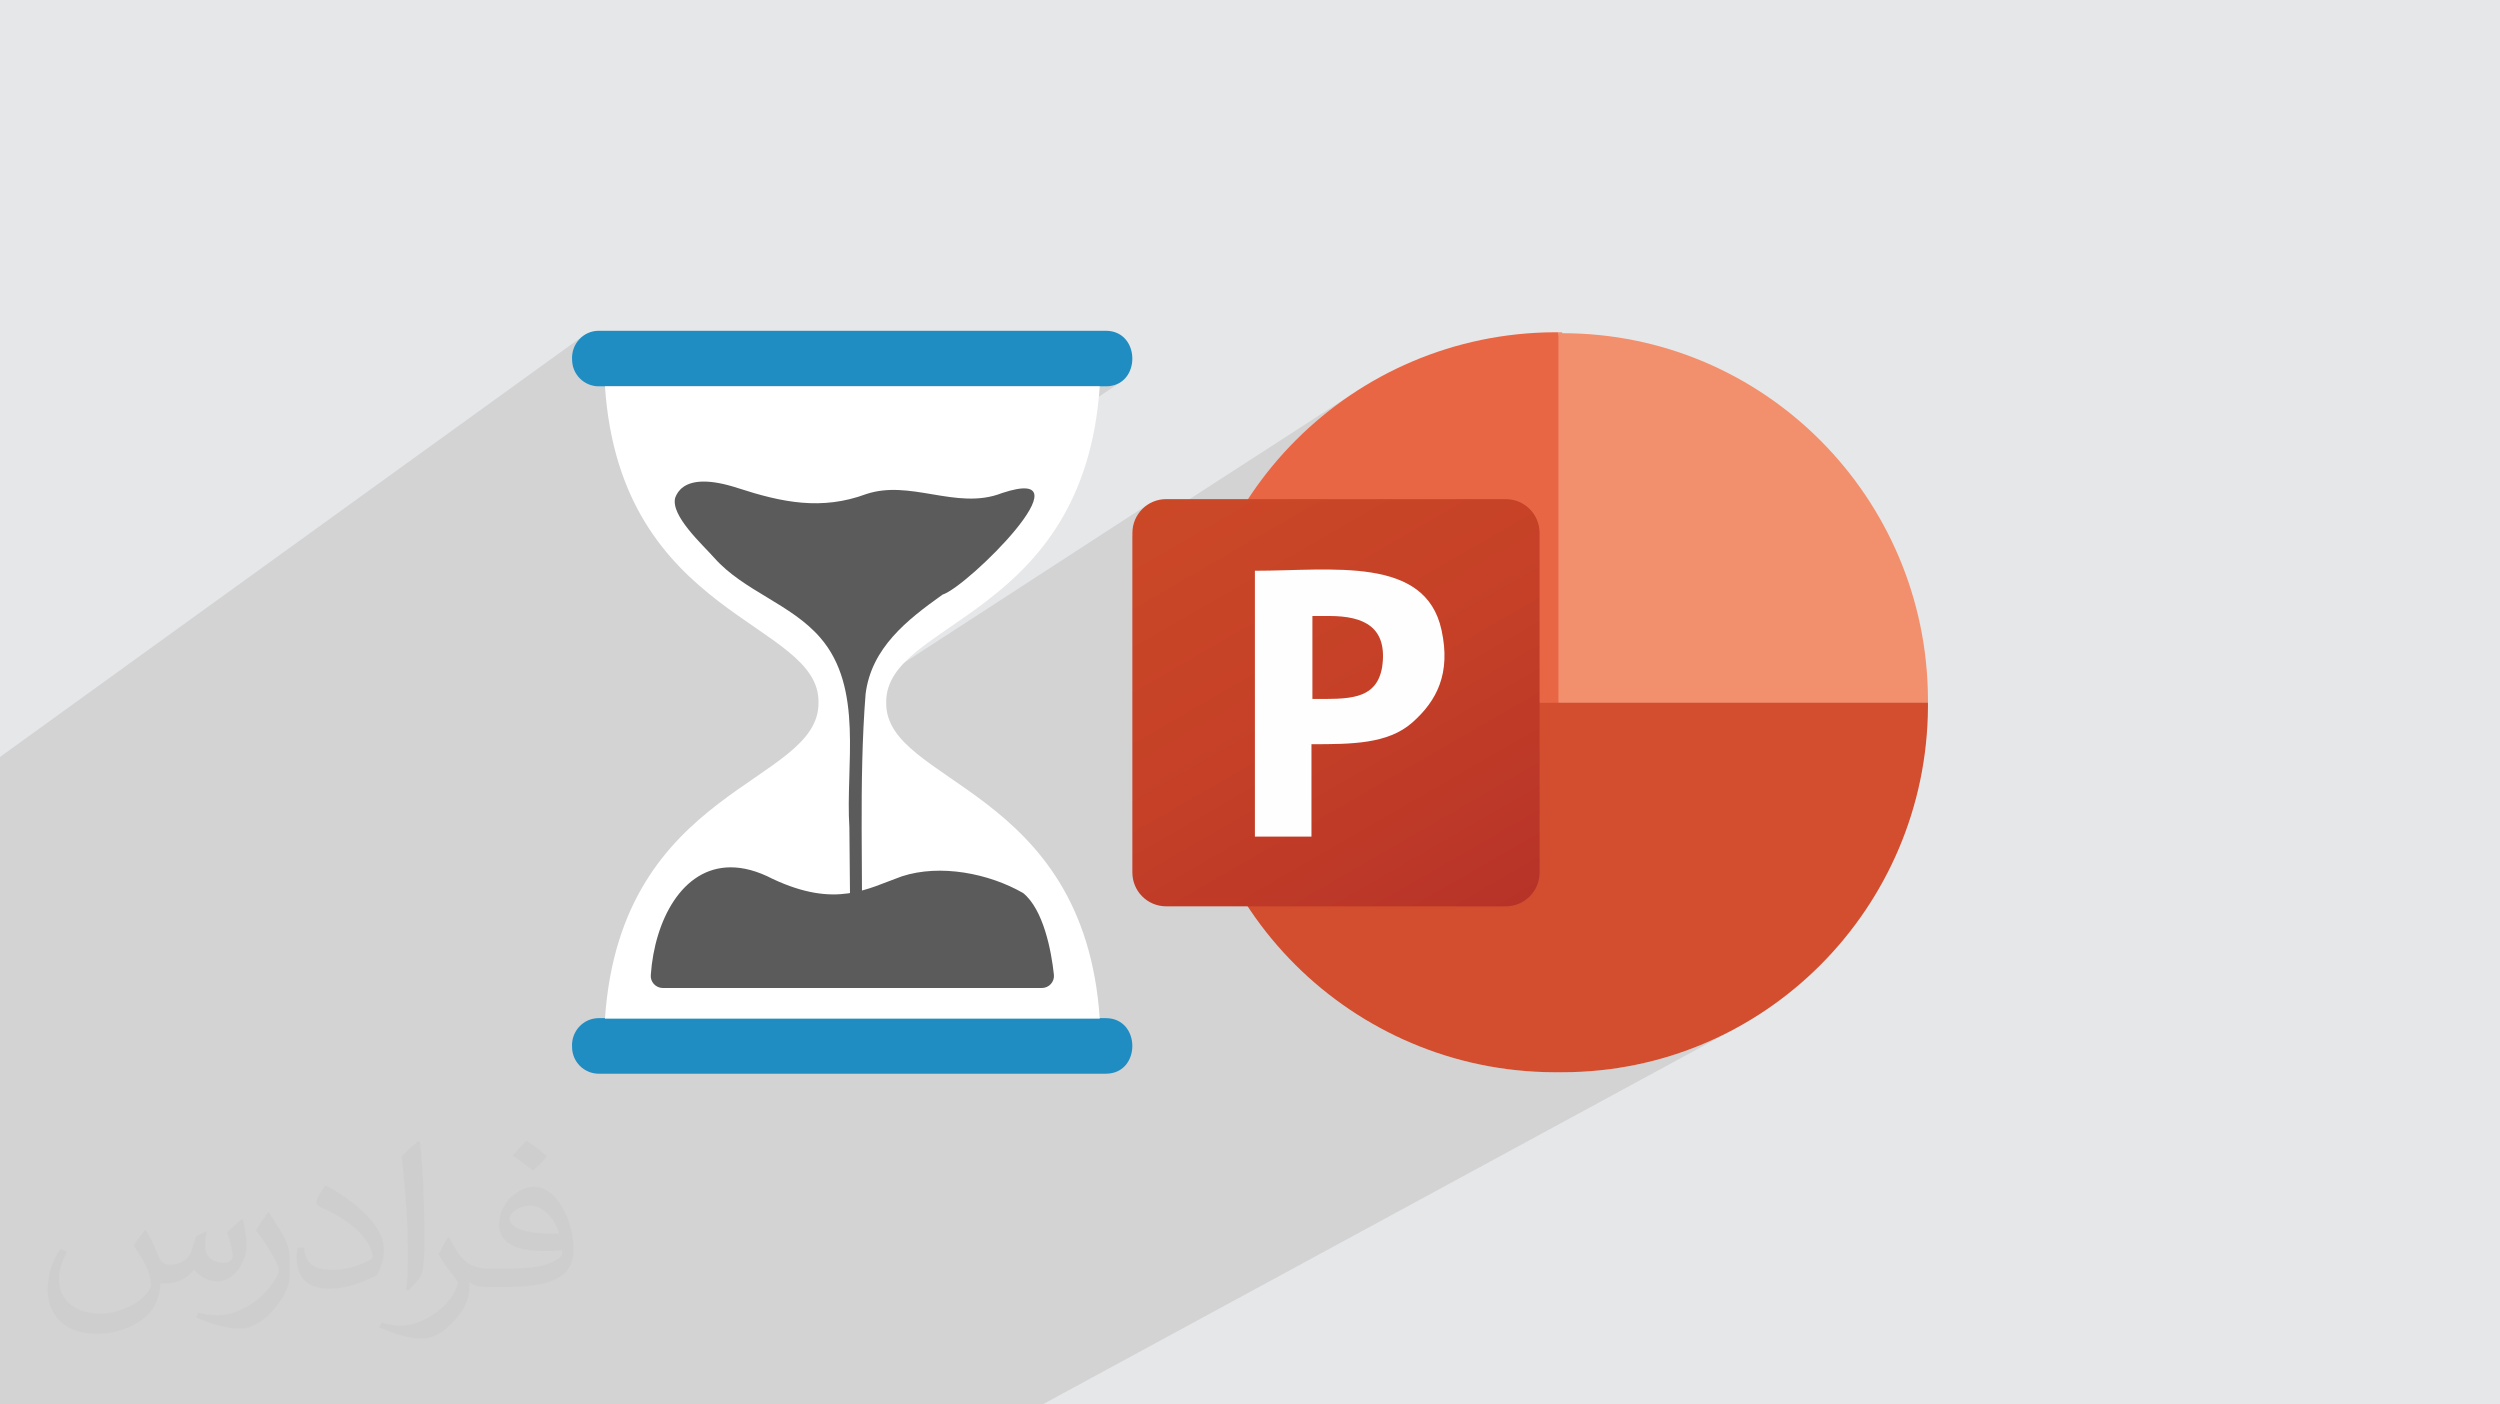 <?xml version="1.0" encoding="UTF-8"?>
<!DOCTYPE svg PUBLIC "-//W3C//DTD SVG 1.0//EN" "http://www.w3.org/TR/2001/REC-SVG-20010904/DTD/svg10.dtd">
<!-- Creator: CorelDRAW -->
<svg xmlns="http://www.w3.org/2000/svg" xml:space="preserve" width="94.192mm" height="52.917mm" version="1.0" style="shape-rendering:geometricPrecision; text-rendering:geometricPrecision; image-rendering:optimizeQuality; fill-rule:evenodd; clip-rule:evenodd"
viewBox="0 0 9404.92 5283.66"
 xmlns:xlink="http://www.w3.org/1999/xlink"
 xmlns:xodm="http://www.corel.com/coreldraw/odm/2003">
 <defs>
  <style type="text/css">
   <![CDATA[
    .fil10 {fill:#5B5B5B}
    .fil8 {fill:#1F8CC2}
    .fil7 {fill:#FFFEFE}
    .fil5 {fill:#D34D2F;fill-rule:nonzero}
    .fil3 {fill:#E96645;fill-rule:nonzero}
    .fil4 {fill:#F2906E;fill-rule:nonzero}
    .fil9 {fill:white;fill-rule:nonzero}
    .fil2 {fill:#373435;fill-opacity:0.031}
    .fil1 {fill:#2B2A29;fill-opacity:0.102}
    .fil0 {fill:#E6E7E8}
    .fil6 {fill:url(#id0)}
   ]]>
  </style>
  <linearGradient id="id0" gradientUnits="userSpaceOnUse" x1="4524.26" y1="1777.37" x2="5524.66" y2="3507.7">
   <stop offset="0" style="stop-opacity:1; stop-color:#CB4827"/>
   <stop offset="0.502" style="stop-opacity:1; stop-color:#C54027"/>
   <stop offset="1" style="stop-opacity:1; stop-color:#B73328"/>
  </linearGradient>
 </defs>
 <g id="Layer_x0020_1">
  <polygon class="fil0" points="-0,0 9404.92,0 9404.92,5283.66 -0,5283.66 "/>
  <polygon class="fil1" points="1413.17,5283.66 1342.32,5283.66 1301.76,5283.66 1255.89,5283.66 1248.31,5283.66 1054.81,5283.66 1047.83,5283.66 944.93,5283.66 841.97,5283.66 836.89,5283.66 737.6,5283.66 692.89,5283.66 654.93,5283.66 652.33,5283.66 535.31,5283.66 246.58,5283.66 237.18,5283.66 223.11,5283.66 217.56,5283.66 215.74,5283.66 196.16,5283.66 195.75,5283.66 166.31,5283.66 166.29,5283.66 4.23,5283.66 -0,5283.66 -0,5259.46 -0,5228.07 -0,5143.08 -0,5131.9 -0,5013.59 -0,4989.47 -0,4974.32 -0,4770.53 -0,4760.7 -0,4722.19 -0,4701.13 -0,4648.07 -0,4562.4 -0,4558.68 -0,4353.56 -0,4249.29 -0,4231.05 -0,4204.21 -0,4056.7 -0,3741.89 -0,3640.79 -0,3610.84 -0,3076.22 -0,3061.12 -0,2902.17 -0,2847.53 2193.97,1263.41 2178.93,1276.85 2166.82,1293.01 2158.04,1311.4 2153.03,1331.5 2152.2,1352.82 2154.25,1373.09 2160.11,1391.98 2169.39,1409.07 2181.67,1423.95 2196.55,1436.25 2213.64,1445.52 2232.53,1451.38 2252.8,1453.43 2275.86,1453.43 4160.28,1453.43 4183.7,1451.05 4203.97,1444.39 4221.11,1434.08 3568.7,1869.2 3572.58,1869.75 3589.09,1871.8 3605.59,1873.48 3622.1,1874.74 3638.58,1875.5 3655.06,1875.67 3671.52,1875.2 3687.97,1874.01 3704.39,1872.03 3720.81,1869.18 3737.19,1865.4 3753.56,1860.59 3769.9,1854.72 3799.45,1845.85 3824.45,1840.18 3845.15,1837.52 3861.74,1837.7 3874.46,1840.51 3883.52,1845.79 3889.13,1853.32 3891.51,1862.96 3890.88,1874.49 3887.46,1887.73 3881.47,1902.51 3873.12,1918.63 3862.62,1935.9 3850.21,1954.14 3836.09,1973.17 3820.49,1992.8 3803.61,2012.84 3785.68,2033.12 3766.92,2053.43 3747.54,2073.6 3727.76,2093.45 3707.8,2112.77 3687.87,2131.4 3668.2,2149.15 3648.99,2165.81 3630.47,2181.22 3612.86,2195.19 3596.37,2207.53 3581.22,2218.04 3489.26,2278.24 3483.63,2282.48 3471.38,2291.89 3459.25,2301.43 3447.27,2311.1 3435.45,2320.91 3423.82,2330.87 3412.38,2341.01 3401.18,2351.31 3390.23,2361.8 3379.53,2372.5 3369.13,2383.39 3359.03,2394.51 3349.27,2405.86 3339.85,2417.45 3330.81,2429.28 3322.15,2441.38 3313.91,2453.77 3306.09,2466.42 3298.74,2479.38 3291.86,2492.63 3285.47,2506.21 3279.58,2520.1 3274.24,2534.34 3269.46,2548.93 3265.26,2563.88 3261.64,2579.2 3260.65,2584.4 4315.98,1899.3 4306.16,1906.62 4297.1,1914.84 4288.9,1923.9 4281.57,1933.71 4275.2,1944.24 4269.86,1955.4 4265.58,1967.15 4262.46,1979.42 4260.54,1992.14 4259.88,2005.26 4259.88,2016.74 5079.76,1486.73 5025.81,1525.09 4973.81,1565.92 4923.87,1609.12 4876.06,1654.63 4830.48,1702.35 4787.2,1752.21 4746.32,1804.1 4707.93,1857.95 4672.11,1913.66 4638.95,1971.18 4608.52,2030.39 4596.04,2057.91 5862.81,1249.92 5862.81,2643.6 6557.87,2923.76 7252.94,2643.6 5145.8,3840.66 5189.64,3865.9 5248.97,3896.34 5309.9,3923.98 5372.37,3948.72 5436.27,3970.48 5501.53,3989.18 5568.05,4004.73 5635.75,4017.05 5704.54,4026.04 5774.35,4031.64 5845.06,4033.74 5876.97,4033.74 5947.68,4031.95 6017.45,4026.62 6086.2,4017.87 6153.83,4005.75 6220.28,3990.36 6285.45,3971.8 6349.27,3950.14 6411.63,3925.47 6472.46,3897.88 6531.67,3867.46 3921.8,5283.66 3706.91,5283.66 3598.86,5283.66 3569.27,5283.66 2605.71,5283.66 2429.84,5283.66 2421.25,5283.66 2390.62,5283.66 2041.94,5283.66 2015.87,5283.66 1795.5,5283.66 1790.26,5283.66 1667.35,5283.66 "/>
  <path class="fil2" d="M548.54 4627.69c17.95,27.21 29.6,53.36 40.96,82.43 8.45,16.91 12.93,48.09 52.57,48.09 11.61,0 28.28,-3.42 43.06,-11.61 16.63,-8.73 29.32,-21.94 35.94,-42l15.85 -53.36 38.57 -19.02 2.64 2.64c-5.27,20.09 -6.59,39.36 -6.59,54.43 0,44.63 38.57,61.56 69.22,61.56 17.95,0 34.09,-8.73 34.09,-25.11 0,-21.13 -8.98,-57.06 -20.62,-89.29 17.95,-17.95 35.94,-35.94 56.53,-50.47l3.17 1.6c8.98,38.04 14,75.56 14,100.66 0,24.57 -10.83,51.79 -19.81,69.49 -18.49,34.87 -51.25,62.62 -90.87,62.62 -30.1,0 -63.65,-15.07 -86.66,-43.06l-1.32 0c-21.66,26.96 -55.22,51.25 -108.86,51.25l-16.63 0c-2.64,35.41 -10.29,60.49 -21.94,82.95 -31.95,62.34 -126.81,106.47 -216.1,106.47 -124.17,0 -186.51,-71.59 -186.51,-166.96 0,-58.91 19.27,-113.6 48.88,-152.42l24.29 10.04c-18.49,35.41 -30.91,68.68 -30.91,101.45 0,89.29 72.66,131.83 156.4,131.83 77.68,0 173.83,-49.41 191.28,-106.72 -6.59,-62.62 -30.1,-91.93 -66.04,-148.99 10.83,-19.02 24.83,-38.04 42.28,-58.38l3.17 0 0 0 0 0 -0.02 -0.09zm1432.13 -336.04c26.15,16.39 51.79,35.66 76.87,57.85 -14,19.81 -31.45,37.79 -53.11,53.64 -25.11,-20.34 -50.19,-37.79 -75.84,-56.27 17.42,-19.55 34.62,-38.29 52.04,-55.22l0 0 0 0 0 0 0 0 0 0 0.03 0zm13.47 244.11c-42.28,0 -76.87,27.75 -76.87,48.34 0,44.13 84.53,57.85 185.72,57.31 -12.68,-51.79 -57.06,-105.68 -108.86,-105.68l0.01 0.03zm-94.86 236.19c54.96,0 103.04,-1.6 139.74,-10.83 40.96,-10.29 75.56,-30.91 75.56,-45.17 0,-3.7 0,-8.19 -1.32,-11.89 -22.98,2.11 -49.41,2.11 -72.38,2.11 -74.49,0 -131.55,-16.91 -154.02,-58.66 -5.55,-11.61 -9.51,-24.57 -9.51,-39.36 0,-40.43 17.42,-79.79 48.09,-107 25.61,-22.45 53.89,-36.44 82.67,-36.44 52.04,0 93.51,41.75 122.57,107.54 15.85,35.94 26.68,77.4 26.68,129.72 0,34.87 -9.51,64.19 -31.17,85.85 -40.43,39.11 -114.92,53.89 -229.04,53.89l-51.79 0 0 0 -13.47 0c-28.28,0 -48.62,-5.02 -64.72,-17.42l-2.64 0c0.79,6.59 1.32,12.93 1.32,19.02 0,25.61 -8.45,58.38 -25.61,84.53 -50.72,75.3 -105.68,108.04 -153.24,108.04 -48.09,0 -107,-18.49 -160.11,-42.54l9.51 -18.49c17.17,7.13 40.96,11.89 73.7,11.89 85.85,0 198.66,-82.43 212.66,-163 -3.17,-6.59 -8.98,-15.32 -17.17,-24.57 -25.11,-29.85 -40.96,-54.68 -55.75,-80.83 12.68,-25.11 24.29,-45.17 35.13,-63.4l4.49 -0.53c36.72,74.77 69.99,117.55 144.23,117.55l11.61 0 0 0 53.89 0 0 0 0 0 0 0 0 0 0 0 0.09 0.01zm-371.98 79c6.34,-34.34 6.87,-72.91 6.87,-108.86l0 -53.36c0,-99.6 -12.68,-244.36 -22.98,-338.68 17.95,-19.27 43.06,-42 62.87,-57.31l5.81 1.6c13.47,118.62 16.63,256 16.63,383.06 0,33.3 -1.32,65.79 -4.49,89.55 -1.85,30.1 -19.27,52.83 -56.53,87.7l-8.19 -3.7zm-382.8 -157.19c1.85,46.77 24.83,83.49 105.15,83.49 49.93,0 92.19,-12.93 138.96,-35.13 8.45,-3.7 12.93,-8.73 12.93,-12.93 0,-29.32 -22.45,-68.15 -60.23,-103.55 -36.72,-33.3 -85.34,-62.62 -130.76,-82.18 -15.6,-6.59 -20.62,-13.47 -20.62,-20.09 0,-13.47 17.95,-41.75 32.77,-62.09l5.02 -0.53c52.04,27.21 110.17,67.64 153.24,112.53 39.11,41.47 63.4,83.49 63.4,129.19 0,33.81 -10.29,65.51 -26.96,95.11 -57.06,28.79 -117.83,50.72 -178.06,50.72 -73.17,0 -123.1,-34.34 -123.1,-114.92 0,-8.73 0,-22.19 3.17,-39.64l25.11 0 0 0 0 0 0 0 0 0 0 0 -0.02 0zm-132.37 -132.9l45.45 73.45c16.63,27.21 32.23,56.81 32.23,103.55l0 59.7c0,48.34 -30.91,100.13 -80.83,151.38 -39.11,34.62 -73.7,49.41 -105.68,49.41 -47.55,0 -101.98,-14.79 -164.85,-41.75l7.13 -18.49c19.81,5.27 42.79,9.77 71.06,9.77 90.36,-0.53 182.8,-66.57 225.08,-147.15 5.02,-9.26 6.87,-17.95 6.87,-24.04 0,-9.26 -5.02,-19.55 -8.98,-28.79 -22.98,-43.31 -48.62,-82.95 -76.87,-119.68 14.79,-23.25 29.6,-45.7 45.7,-67.9l3.7 0.53 0 0 0 0 0 0 0 0 0 0 -0.02 0.01z"/>
  <g id="_1810671977424">
   <g id="_2659012402784">
    <g>
     <path class="fil3" d="M6072.03 2781.92l-209.21 -1532 -14.19 0c-758.9,3.53 -1375.96,617.06 -1375.96,1375.96l0 14.19 1599.36 138.31 0 3.55 0 -0.01z"/>
     <path class="fil4" d="M5876.99 1249.92l-14.18 0 0 1393.68 695.06 280.17 695.07 -280.17 0 -14.19c-3.55,-758.9 -617.07,-1375.96 -1375.97,-1375.96l0.02 -3.53z"/>
     <path class="fil5" d="M7252.94 2643.6l0 14.19c-3.55,758.89 -617.07,1375.96 -1375.97,1375.96l-31.91 0c-758.9,-3.53 -1375.97,-617.07 -1375.97,-1375.96l0 -14.19 2783.85 0z"/>
     <path class="fil6" d="M4387.54 1877.61l1276.67 0c70.91,0 127.66,56.72 127.66,127.66l0 1276.67c0,70.91 -56.72,127.66 -127.66,127.66l-1276.67 0c-70.91,0 -127.66,-56.73 -127.66,-127.66l0 -1276.67c0,-70.91 56.72,-127.66 127.66,-127.66z"/>
    </g>
    <path class="fil7" d="M4933.68 2317.35l67.38 0c131.21,0 219.87,42.55 198.59,191.49 -21.28,127.67 -131.22,120.57 -262.42,120.57l0 -53.19 0 -258.88 -3.54 0 0 0.01zm0 482.29c148.95,0 287.27,0 379.45,-81.58 92.22,-81.58 145.4,-184.41 109.94,-347.52 -60.29,-280.17 -411.39,-223.4 -702.16,-223.4l0 1000.06 212.77 0 0 -343.99 0 -3.56 0 0z"/>
   </g>
   <g>
    <path class="fil8" d="M4160.28 1244.4l-1.39 0 -4.08 0 -6.71 0 -9.25 0 -11.68 0 -14.04 0 -16.32 0 -18.5 0 -20.59 0 -22.6 0 -24.52 0 -26.36 0 -28.1 0 -29.76 0 -31.33 0 -32.81 0 -34.22 0 -35.53 0 -36.74 0 -37.88 0 -38.93 0 -39.89 0 -40.76 0 -41.55 0 -42.25 0 -42.87 0 -530.19 0 -42.86 0 -42.25 0 -41.55 0 -40.77 0 -39.89 0 -38.93 0 -37.87 0 -36.75 0 -35.52 0 -34.22 0 -32.82 0 -31.32 0 -29.76 0 -28.1 0 -26.36 0 -24.52 0 -22.6 0 -20.6 0 -18.49 0 -16.32 0 -14.04 0 -11.69 0 -9.24 0 -6.71 0 -4.08 0 -1.39 0 -0.01 0 -0.02 0 -0.01 0 -0.01 0 -0.02 0 -0.01 0 -0.01 0 -0.02 0 -0.01 0 -0.01 0 -0.02 0 -0.01 0 -0.01 0 -0.02 0 -0.01 0 -0.01 0 -0.02 0 -0.01 0 -0.01 0 -0.02 0 -0.01 0 -0.01 0 -0.02 0 -0.01 0 -0.01 0 -0.02 0 -0.01 0 -0.01 0 -0.02 0 -0.01 0 -0.01 0 -0.02 0c-58.53,0 -103.93,50.4 -100.18,108.43 0,55.56 45.04,100.61 100.6,100.61l1907.48 0c133.26,-0.19 132.34,-208.94 0,-209.03z"/>
    <path class="fil8" d="M4160.28 3830.23l-1.39 0 -4.08 0 -6.71 0 -9.25 0 -11.68 0 -14.04 0 -16.32 0 -18.5 0 -20.59 0 -22.6 0 -24.52 0 -26.36 0 -28.1 0 -29.76 0 -31.33 0 -32.81 0 -34.22 0 -35.53 0 -36.74 0 -37.88 0 -38.93 0 -39.89 0 -40.76 0 -41.55 0 -42.25 0 -42.87 0 -530.19 0 -42.86 0 -42.25 0 -41.55 0 -40.77 0 -39.89 0 -38.93 0 -37.87 0 -36.75 0 -35.52 0 -34.22 0 -32.82 0 -31.32 0 -29.76 0 -28.1 0 -26.36 0 -24.52 0 -22.6 0 -20.6 0 -18.49 0 -16.32 0 -14.04 0 -11.69 0 -9.24 0 -6.71 0 -4.08 0 -1.39 0 -0.01 0 -0.02 0 -0.01 0 -0.01 0 -0.02 0 -0.01 0 -0.01 0 -0.02 0 -0.01 0 -0.01 0 -0.02 0 -0.01 0 -0.01 0 -0.02 0 -0.01 0 -0.01 0 -0.02 0 -0.01 0 -0.01 0 -0.02 0 -0.01 0 -0.01 0 -0.02 0 -0.01 0 -0.01 0 -0.02 0 -0.01 0 -0.01 0 -0.02 0 -0.01 0 -0.01 0 -0.02 0c-58.53,0 -103.93,50.4 -100.18,108.43 0,55.57 45.04,100.61 100.6,100.61l1907.48 0c133.26,-0.19 132.34,-208.94 0,-209.03z"/>
    <path class="fil9" d="M2275.86 3831.97c60.13,-877.43 806.71,-879.44 803.34,-1189.26 5.09,-307.74 -744.17,-313.51 -803.34,-1189.28l1861.36 0c-60.14,877.43 -806.7,879.44 -803.34,1189.26 -5.09,307.75 744.18,313.51 803.34,1189.28l-1861.36 0z"/>
    <path class="fil10" d="M2493.9 3716.83l1425.29 0c27.08,0 48.35,-23.16 45.55,-49.86 -9.49,-90.37 -39.68,-245.95 -115.82,-307.45 -128.73,-73.95 -311.89,-109.97 -456.18,-62.77 -130.13,46.19 -247.26,121.54 -485.82,9.75 -57.95,-30.24 -110.65,-43.64 -158.03,-43.64 -183.29,0.03 -286.37,200.85 -300.54,404.13 -2.83,26.7 18.47,49.86 45.55,49.86z"/>
    <path class="fil10" d="M2540.19 1872.11c-18.67,67.42 102.63,176.42 147.04,226.71 111.13,125.12 289.14,173.17 398.68,300.23 164.42,189.76 94.28,481 109.44,713.98 2.29,170.3 2.98,340.64 2.98,511.01l42.75 0c7.23,-336.47 -11.11,-677.77 15.23,-1013.05 21.62,-173.74 155.78,-278.8 289.68,-374.11 93.4,-28.95 563.98,-494.5 223.92,-382.14 -87.09,34.35 -175.3,19.5 -263.4,4.66 -83,-13.97 -165.9,-27.95 -247.66,-0.8 -168.31,62.52 -317.12,31.58 -483.89,-22.77 -53.41,-17.35 -94.96,-24.2 -127.27,-24.2 -71.03,-0.01 -97.45,33.1 -107.5,60.49z"/>
   </g>
  </g>
 </g>
</svg>
